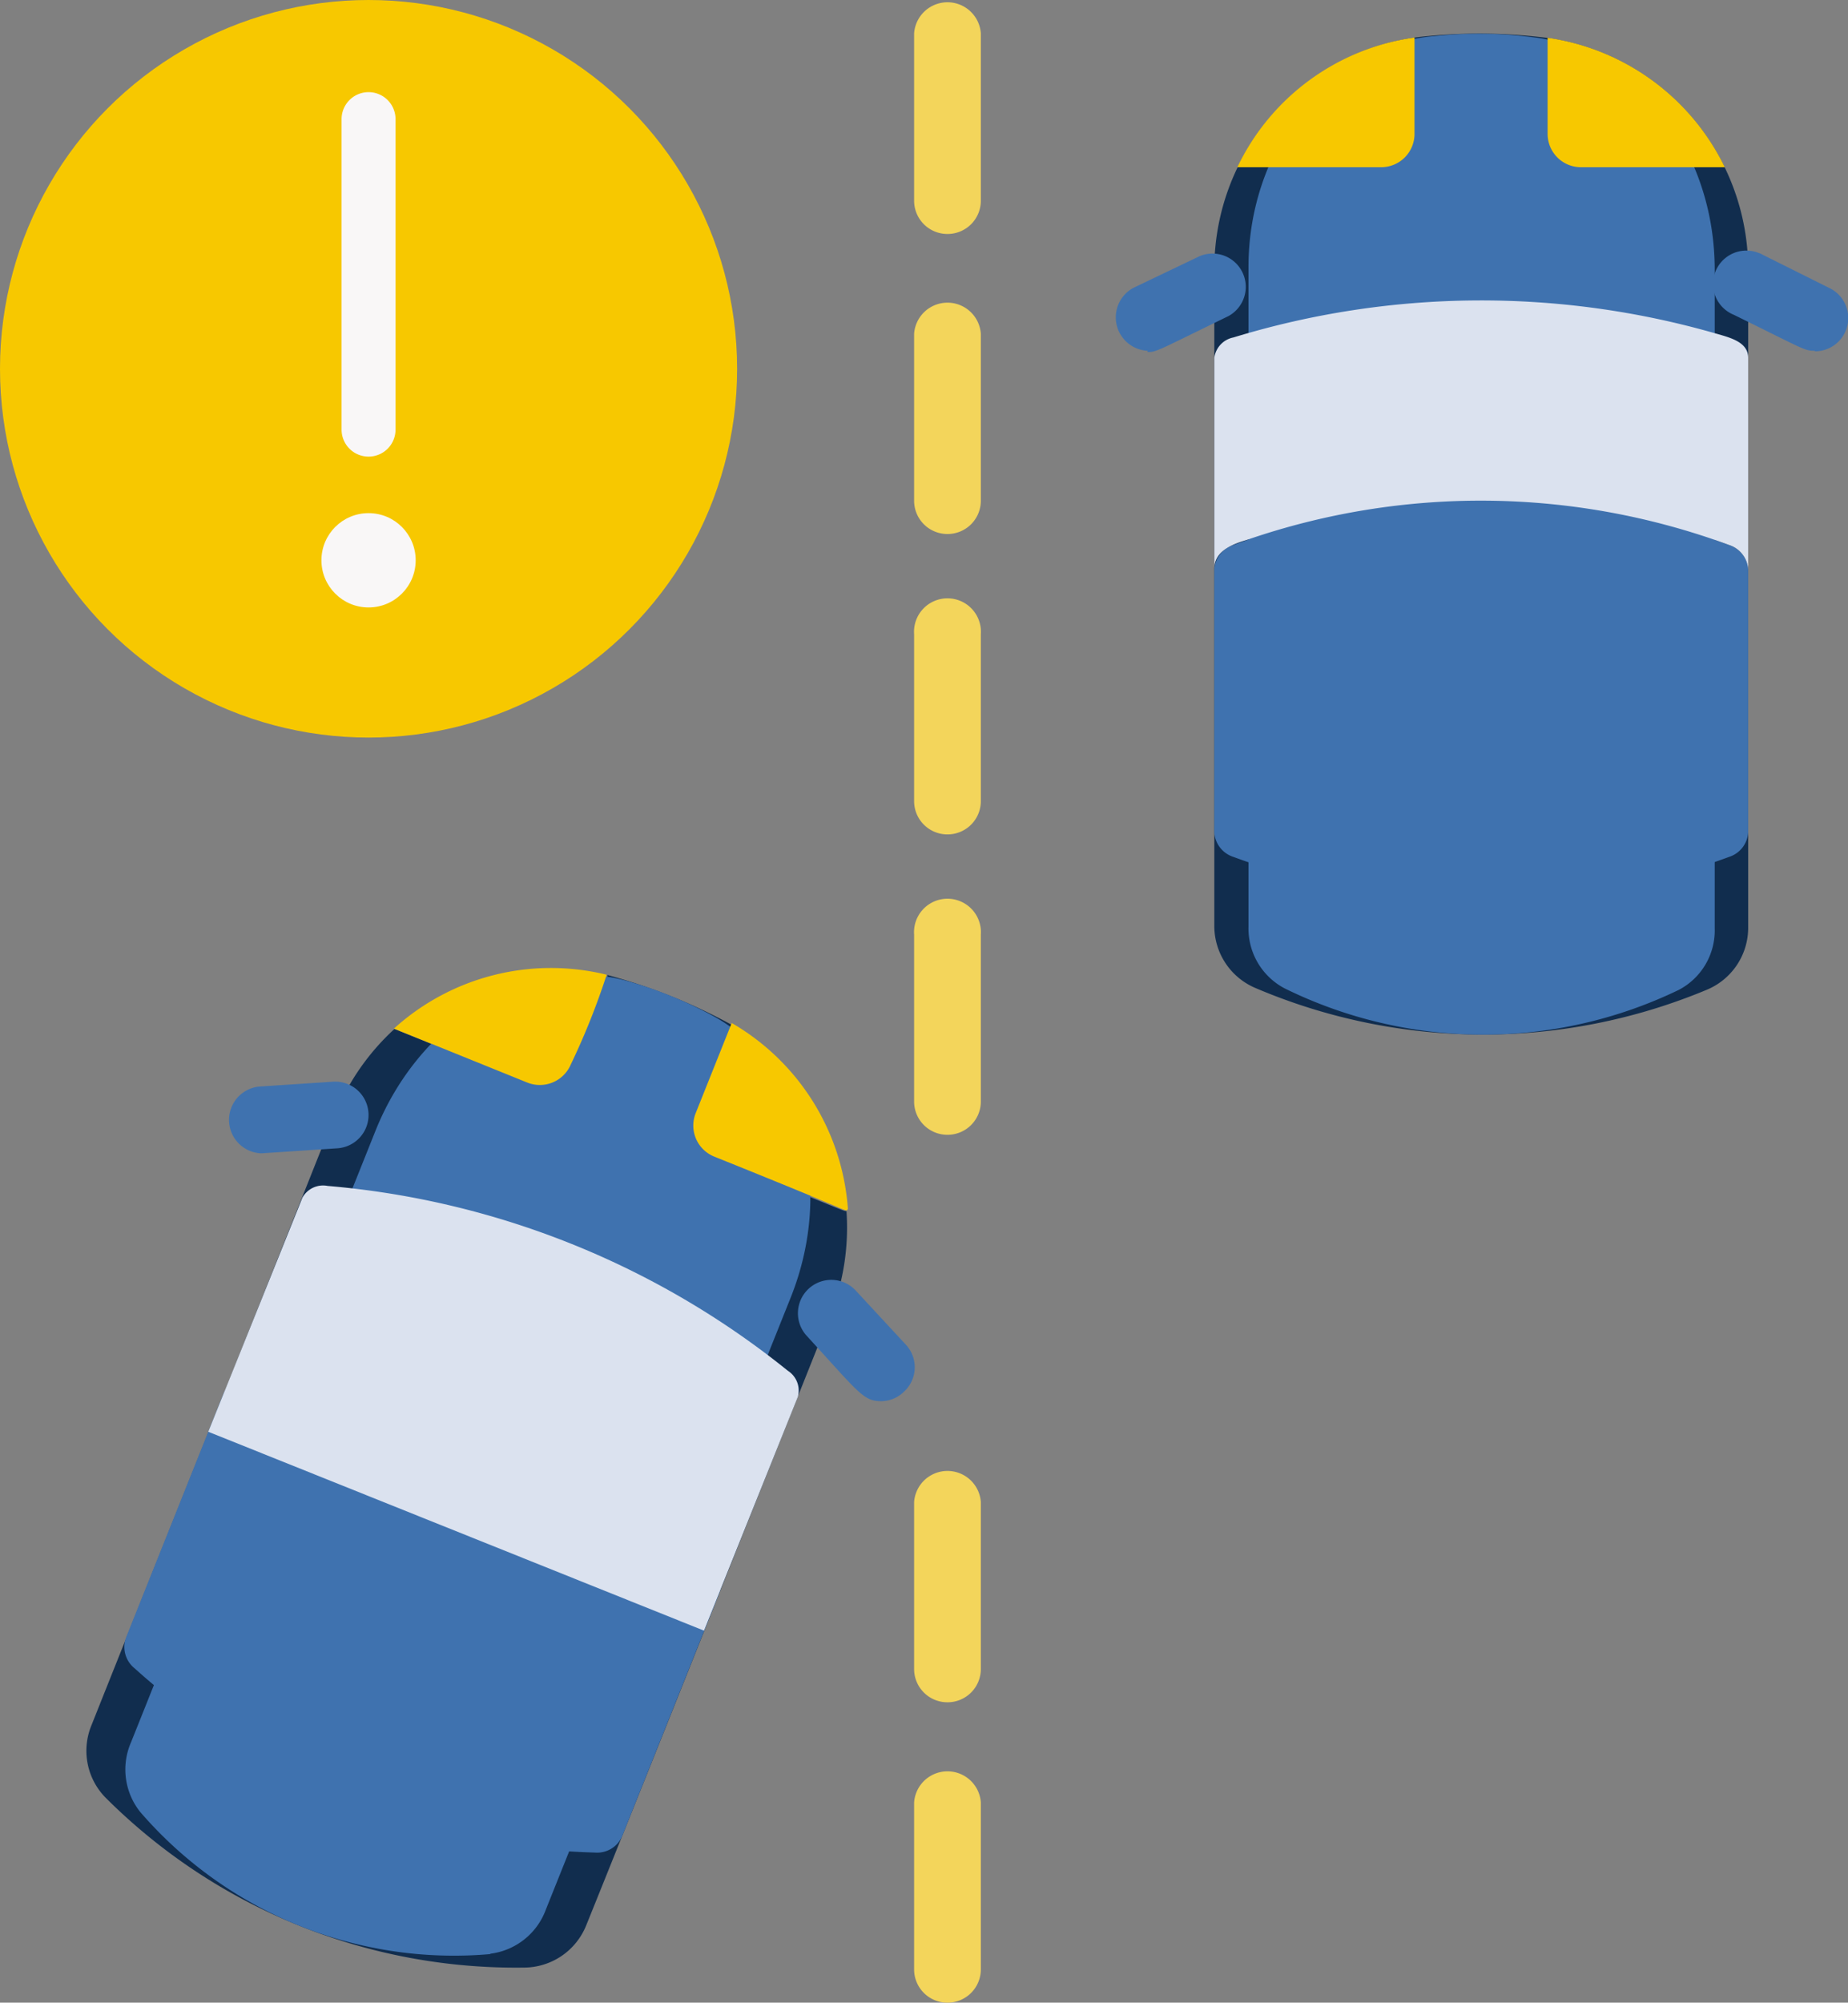 <svg xmlns="http://www.w3.org/2000/svg" viewBox="0 0 102.74 111.27"><rect x="0" y="0" width="102.74" height="111.27" fill="#808080" stroke="none"/><defs><style>.cls-1{fill:#112d4e;}.cls-2{fill:#3f72af;}.cls-3{fill:#dbe2ef;}.cls-4{fill:#f3d55b;}.cls-5{fill:#f7c800;}.cls-6{fill:#f9f7f7;}</style></defs><g id="Capa_2" data-name="Capa 2"><g id="Capa_1-2" data-name="Capa 1"><g id="_022---Caution-Lane-Change" data-name=" 022---Caution-Lane-Change"><g id="Shape-2"><path class="cls-1" d="M46.19,73c-4.27,10.69-11.18,28-13.61,34a3.74,3.74,0,0,1-3.43,2.32,32.28,32.28,0,0,1-23.24-9.4,3.71,3.71,0,0,1-.85-4c2.41-6.05,9.31-23.28,13.57-34a13.09,13.09,0,0,1,3.3-4.75l7.42,3a1.87,1.87,0,0,0,2.41-1c2.35-5.93,2-4.78,2-5a31.19,31.19,0,0,1,6.9,2.76l-2,5a1.86,1.86,0,0,0,1,2.41h0c7.48,3,7.21,2.95,7.4,2.95A13.17,13.17,0,0,1,46.19,73Z"/></g><g id="Shape-3"><path class="cls-2" d="M27.26,108.57A23.05,23.05,0,0,1,7.8,100.68a3.78,3.78,0,0,1-.51-3.89L20.87,62.84c2.51-6.28,8.62-9.87,14.06-8.32a23.29,23.29,0,0,1,4.63,1.88c5,2.67,6.89,9.46,4.4,15.69l-13.61,34a3.79,3.79,0,0,1-3.09,2.46Z"/></g><g id="Shape-4"><path class="cls-2" d="M14.53,64.08a1.86,1.86,0,0,1-.12-3.71l4.1-.27a1.85,1.85,0,0,1,.25,3.7l-4.23.28Z"/></g><g id="Shape-5"><path class="cls-2" d="M49,77.85c-1,0-1.22-.43-4.15-3.63a1.85,1.85,0,0,1,2.73-2.51l2.78,3a1.84,1.84,0,0,1-.11,2.62A1.82,1.82,0,0,1,49,77.85Z"/></g><g id="Shape-6"><path class="cls-2" d="M33.08,102.93A39.86,39.86,0,0,1,7.48,92.69,1.52,1.52,0,0,1,7,91l5.43-13.58a1.49,1.49,0,0,1,1.48-.86A39.7,39.7,0,0,1,39.51,86.84,1.49,1.49,0,0,1,40,88.48l-5.43,13.58A1.51,1.51,0,0,1,33.08,102.93Z"/></g><g id="Shape-7"><path class="cls-3" d="M39.14,90.6l5.22-13a1.31,1.31,0,0,0-.56-1.44A47.13,47.13,0,0,0,18.21,65.89a1.31,1.31,0,0,0-1.4.66l-5.23,13Z"/></g><g id="Grupo_99" data-name="Grupo 99"><g id="Shape-8"><path class="cls-4" d="M52.68,13a1.85,1.85,0,0,1-1.86-1.85h0V1.85a1.86,1.86,0,0,1,3.71,0v9.28A1.85,1.85,0,0,1,52.68,13Z"/></g><g id="Shape-9"><path class="cls-4" d="M52.68,29.67a1.85,1.85,0,0,1-1.86-1.85h0V18.54a1.86,1.86,0,0,1,3.71,0v9.28a1.85,1.85,0,0,1-1.85,1.85Z"/></g><g id="Shape-10"><path class="cls-4" d="M52.68,46.36a1.85,1.85,0,0,1-1.86-1.85h0V35.24a1.86,1.86,0,1,1,3.71,0v9.27a1.85,1.85,0,0,1-1.85,1.85Z"/></g><g id="Shape-11"><path class="cls-4" d="M52.68,63.05a1.85,1.85,0,0,1-1.86-1.85h0V51.93a1.86,1.86,0,1,1,3.71,0V61.2a1.85,1.85,0,0,1-1.85,1.85Z"/></g><g id="Shape-12"><path class="cls-4" d="M52.68,94.58a1.85,1.85,0,0,1-1.86-1.85h0V83.45a1.86,1.86,0,0,1,3.71,0v9.27A1.85,1.85,0,0,1,52.68,94.58Z"/></g><g id="Shape-13"><path class="cls-4" d="M52.68,111.27a1.85,1.85,0,0,1-1.86-1.85h0v-9.28a1.86,1.86,0,0,1,3.71,0v9.27a1.85,1.85,0,0,1-1.85,1.86Z"/></g></g><g id="Shape-16"><path class="cls-1" d="M97.19,15V51.57A3.73,3.73,0,0,1,94.87,55a32.28,32.28,0,0,1-25.06-.1,3.74,3.74,0,0,1-2.3-3.43V14.93A13,13,0,0,1,79.42,2a30.09,30.09,0,0,1,6.64.11A13,13,0,0,1,97.19,15Z"/></g><g id="Shape-17"><path class="cls-2" d="M95.33,15V51.57a3.73,3.73,0,0,1-2,3.43,25,25,0,0,1-21.92-.09,3.76,3.76,0,0,1-2-3.43V14.93C69.37,8,74.15,2.44,79.79,2a23.55,23.55,0,0,1,5.81.12C91.07,3,95.33,8.38,95.33,15Z"/></g><g id="Shape-18"><path class="cls-5" d="M78.64,2.1V7.44a1.85,1.85,0,0,1-1.85,1.85h-8a12.88,12.88,0,0,1,9.83-7.2Z"/></g><g id="Shape-19"><path class="cls-5" d="M95.89,9.29h-8a1.85,1.85,0,0,1-1.85-1.85V2.1A13,13,0,0,1,95.89,9.29Z"/></g><g id="Shape-20"><path class="cls-2" d="M63.81,19.49A1.86,1.86,0,0,1,63,16l3.7-1.77a1.85,1.85,0,0,1,1.6,3.33c-4,1.95-4,2-4.51,2Z"/></g><g id="Shape-21"><path class="cls-2" d="M100.9,19.49c-.6,0-.55-.06-4.51-2a1.85,1.85,0,1,1,1.4-3.43.88.88,0,0,1,.2.09L101.7,16a1.85,1.85,0,0,1-.8,3.52Z"/></g><g id="Shape-22"><path class="cls-2" d="M97.19,31.64V46.25a1.53,1.53,0,0,1-1.06,1.36,39.83,39.83,0,0,1-27.56,0,1.53,1.53,0,0,1-1.06-1.36V31.64a1.53,1.53,0,0,1,1.06-1.36,39.83,39.83,0,0,1,27.56,0A1.53,1.53,0,0,1,97.19,31.64Z"/></g><g id="Shape-23"><path class="cls-3" d="M97.19,19.88V31.64a1.53,1.53,0,0,0-1.06-1.36A39.9,39.9,0,0,0,69.31,30c-.92.27-1.8.66-1.8,1.62V19.88a1.33,1.33,0,0,1,1.06-1.13,47.17,47.17,0,0,1,26.82-.22C96.19,18.76,97.19,19,97.19,19.88Z"/></g><g id="Shape-24"><path class="cls-5" d="M33.73,54.15a40.13,40.13,0,0,1-2,5,1.87,1.87,0,0,1-2.41,1l-7.42-3a13,13,0,0,1,11.8-3Z"/></g><g id="Shape-25"><path class="cls-5" d="M47.08,67.25c-.19,0,.07,0-7.4-3a1.86,1.86,0,0,1-1-2.41h0l2-5a13,13,0,0,1,6.46,10.33Z"/></g></g><circle class="cls-5" cx="20.49" cy="20.49" r="20.49"/><path class="cls-6" d="M20.49,25.37a1.5,1.5,0,0,1-1.5-1.5V6.62a1.5,1.5,0,0,1,3,0V23.87A1.5,1.5,0,0,1,20.49,25.37Z"/><circle class="cls-6" cx="20.49" cy="31.13" r="2.62"/></g></g></svg>